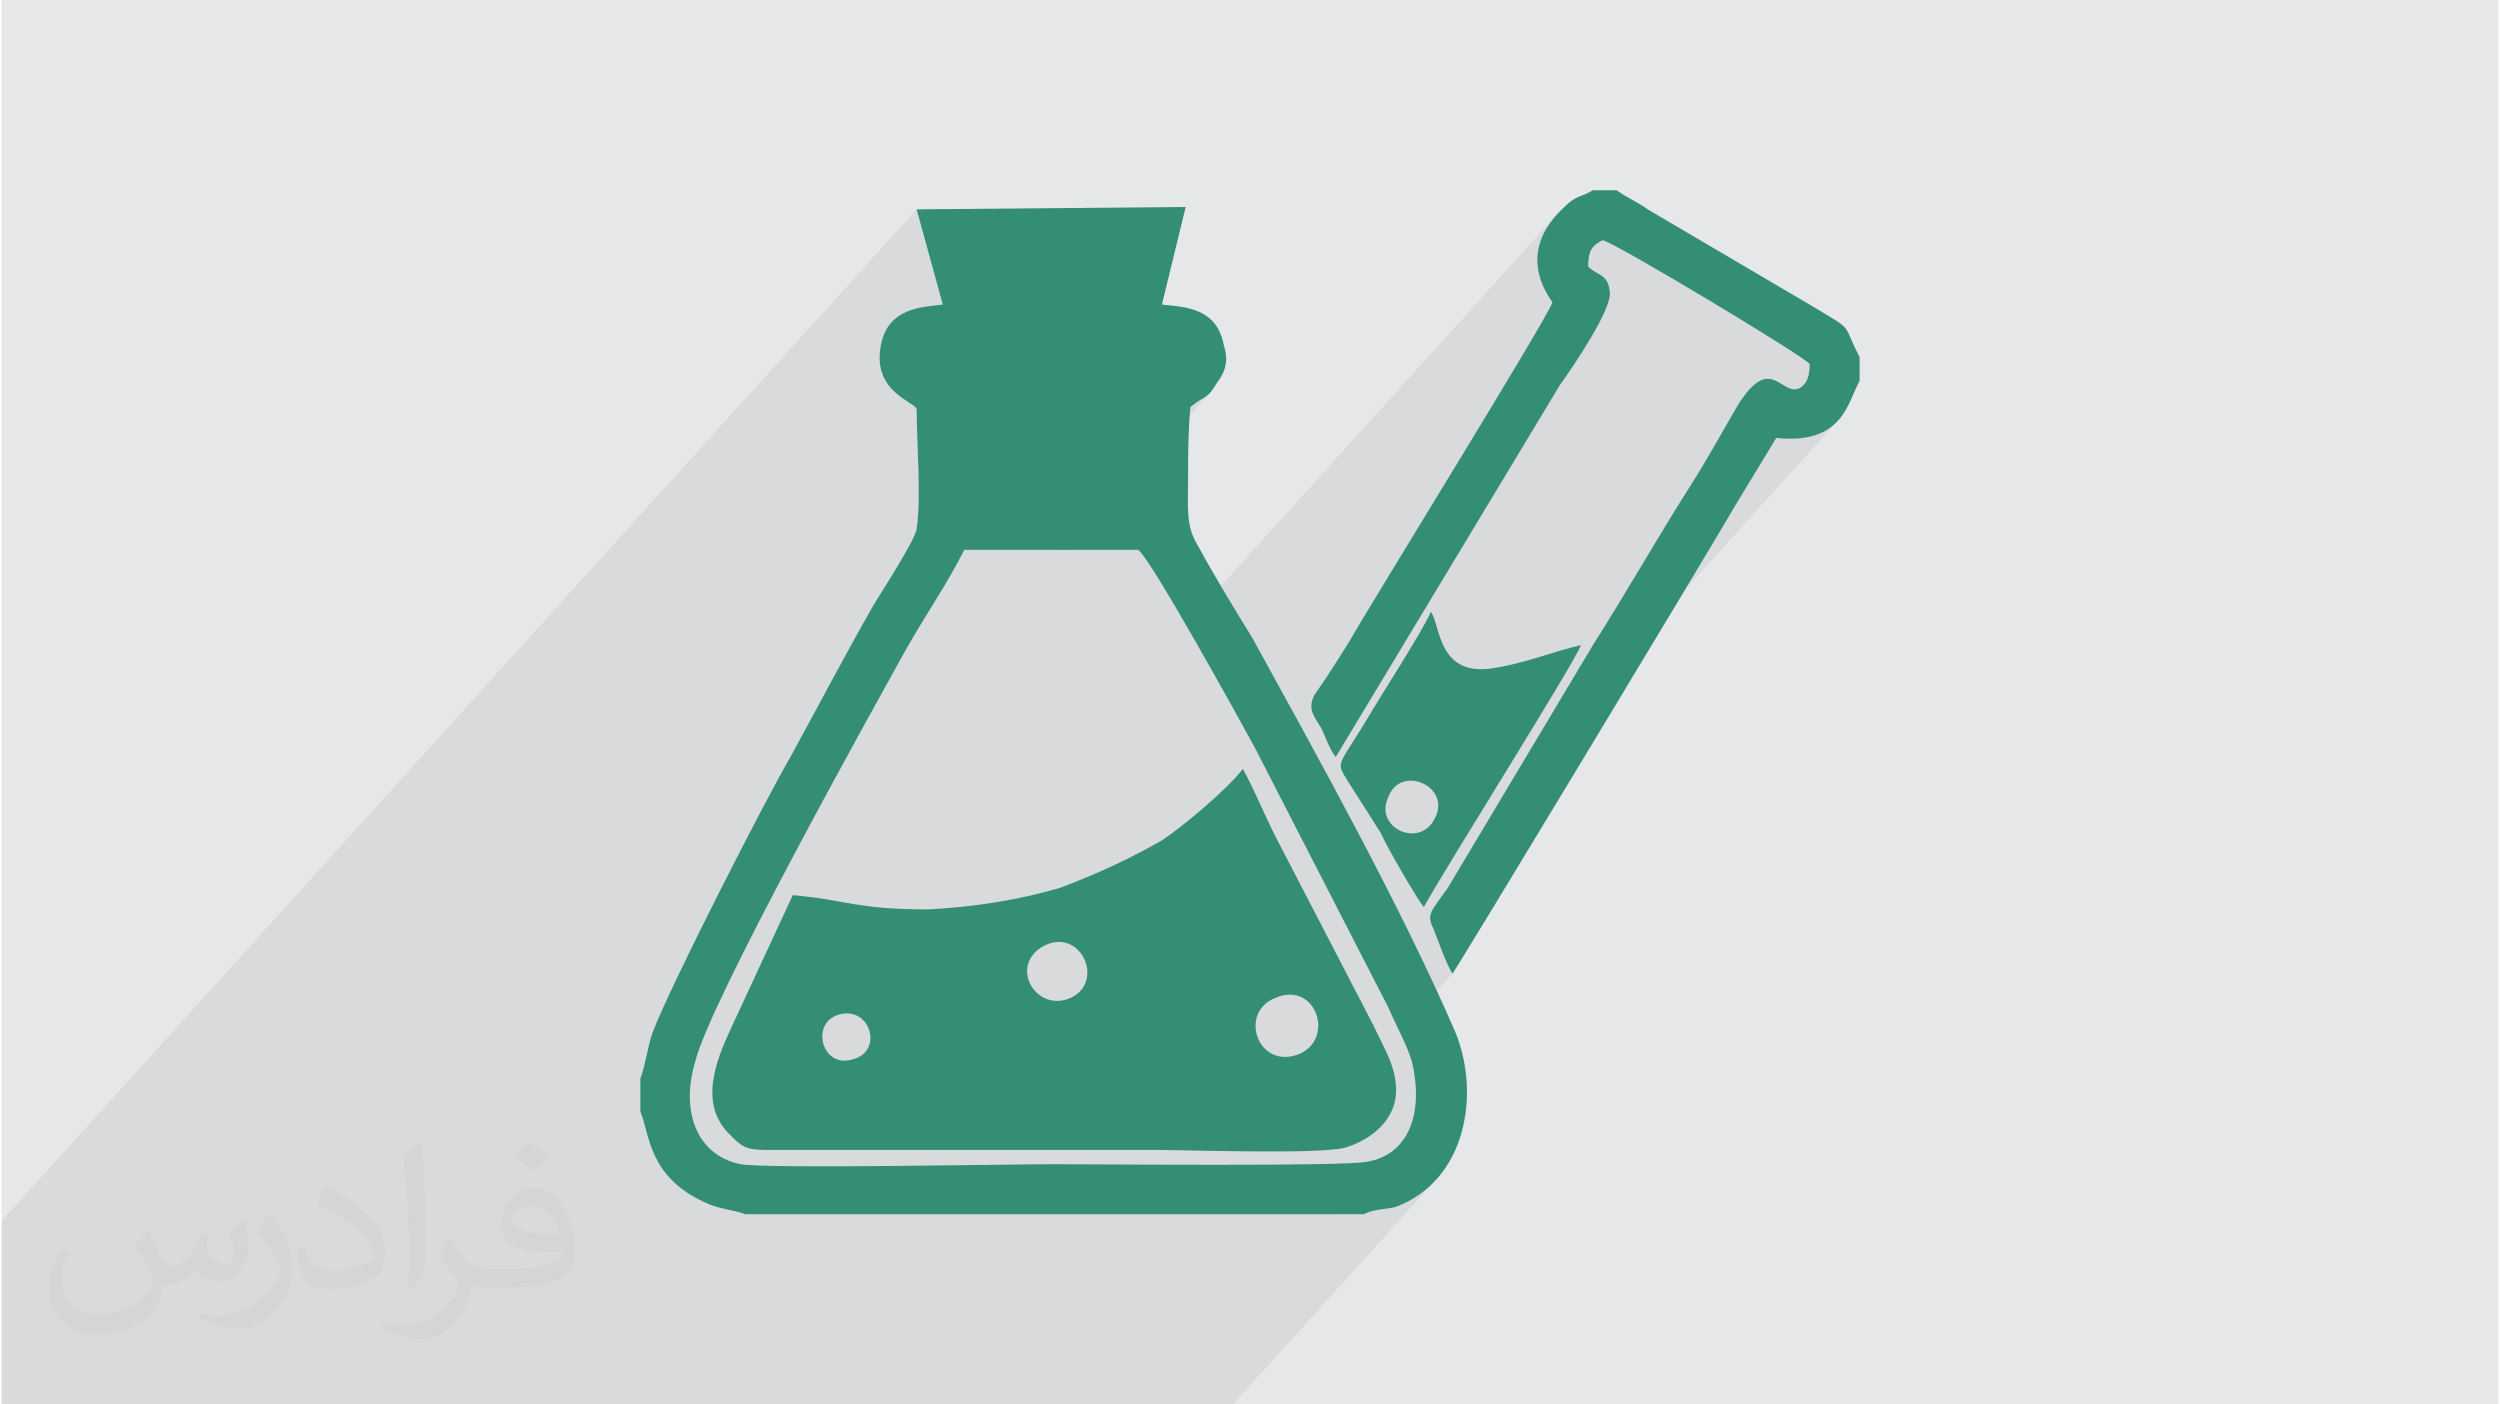 <?xml version="1.0" encoding="UTF-8"?>
<!DOCTYPE svg PUBLIC "-//W3C//DTD SVG 1.0//EN" "http://www.w3.org/TR/2001/REC-SVG-20010904/DTD/svg10.dtd">
<!-- Creator: CorelDRAW 2017 -->
<svg xmlns="http://www.w3.org/2000/svg" xml:space="preserve" width="356px" height="200px" version="1.0" shape-rendering="geometricPrecision" text-rendering="geometricPrecision" image-rendering="optimizeQuality" fill-rule="evenodd" clip-rule="evenodd"
viewBox="0 0 35600 20025"
 xmlns:xlink="http://www.w3.org/1999/xlink">
 <g id="__x0023_Layer_x0020_1">
  <g id="_2597514566144">
   <path fill="#E6E7E8" d="M0 0l35600 0 0 20025 -35600 0 0 -20025z"/>
   <path fill="#373435" fill-opacity="0.078" d="M25303 6244l-2483 2745 46 -73 87 -141 87 -143 87 -142 86 -143 86 -143 86 -144 36 -59 2286 -2528 24 -34 18 -40 13 -43 10 -49 5 -55 2 -60 -33 -32 -92 -65 -142 -94 -185 -119 -220 -137 -245 -151 -263 -160 -272 -163 -273 -163 -265 -156 -249 -145 -225 -129 -192 -107 -152 -82 -102 -49 -44 -14 -48 26 -41 28 -35 31 -645 713 -3 -4 -50 -89 -39 -89 -31 -89 -21 -88 -12 -87 -3 -87 7 -87 16 -85 24 -85 34 -84 43 -82 52 -81 61 -80 69 -79 -5318 5879 -133 -229 -128 -215 -117 -192 -104 -165 -87 -131 -67 -91 -45 -44 -999 0 2033 -2247 -37 37 -38 28 -40 25 -47 28 -56 38 -69 54 -1842 2037 -1383 0 -2190 2421 12 -22 73 -137 74 -136 73 -136 73 -136 74 -135 73 -134 74 -135 73 -134 75 -134 74 -134 76 -134 76 -133 55 -90 83 -133 100 -160 105 -173 101 -172 86 -156 59 -124 22 -79 11 -86 8 -94 6 -100 3 -104 2 -109 0 -113 -2 -114 -3 -116 -3 -116 -4 -116 -5 -114 -4 -112 -3 -108 -3 -104 -3 -99 0 -92 -28 -41 -71 -50 -98 -65 -109 -86 -102 -113 -79 -147 -7 -33 867 -959 -373 -1358 -13047 14424 0 1215 0 157 0 398 0 846 213 0 1535 0 372 0 584 0 193 0 1190 0 96 0 307 0 222 0 192 0 278 0 152 0 215 0 1280 0 17 0 81 0 4 0 487 0 173 0 171 0 2 0 47 0 85 0 252 0 756 0 52 0 415 0 24 0 106 0 7 0 60 0 479 0 53 0 57 0 493 0 22 0 477 0 681 0 35 0 33 0 332 0 70 0 61 0 184 0 293 0 13 0 15 0 29 0 4 0 26 0 200 0 370 0 368 0 94 0 84 0 234 0 369 0 486 0 559 0 155 0 238 0 497 0 397 0 349 0 229 0 2932 -3241 -127 131 -144 116 -163 99 -181 80 -54 12 -58 9 -60 9 -62 9 -59 10 -56 13 -50 18 -42 22 -398 0 886 -979 63 -76 53 -84 45 -92 35 -99 26 -105 17 -112 8 -116 -1 -122 -9 -126 -19 -129 -27 -133 -30 -92 -38 -97 -43 -100 -46 -101 -17 -36 751 -830 -38 -69 -38 -79 -37 -86 -36 -88 -34 -89 -32 -85 -30 -80 -27 -69 -30 -69 -14 -59 1 -55 18 -55 33 -61 49 -73 66 -91 81 -114 902 -1508 4670 -5164 -138 122 -186 92 -246 48 -317 -7z"/>
   <g>
    <path fill="#338E73" d="M16204 7840c170,102 1460,2444 1664,2818l1901 3700c102,238 272,544 340,781 169,713 -34,1324 -645,1426 -374,68 -3803,34 -4448,34 -713,0 -4074,68 -4482,0 -645,-136 -848,-781 -645,-1460 204,-849 2513,-4991 3022,-5907 271,-476 577,-917 815,-1392l2478 0zm-7096 7537l0 475c136,306 102,917 917,1290 204,102 408,102 577,170l8828 0c101,-68 305,-68 441,-102 1018,-373 1222,-1629 849,-2512 -781,-1799 -1935,-3871 -2886,-5602 -272,-441 -543,-883 -781,-1324 -170,-272 -136,-543 -136,-917 0,-339 0,-713 34,-1052 204,-170 238,-102 374,-340 135,-170 169,-339 101,-543 -101,-543 -577,-543 -882,-577l339 -1392 -3836 34 373 1358c-271,34 -781,34 -882,577 -136,679 509,815 509,917 0,475 68,1256 0,1697 0,136 -509,917 -611,1087 -408,713 -781,1426 -1189,2173 -339,577 -1697,3225 -1969,3938 -68,204 -102,475 -170,645z"/>
    <path fill="#338E73" d="M11960 14460c442,-102 611,543 170,645 -441,136 -611,-543 -170,-645zm6213 -237c578,-238 849,611 306,814 -577,204 -849,-611 -306,-814zm-3293 -747c509,-238 849,509 374,747 -510,237 -917,-476 -374,-747zm-4481 1188c-204,441 -476,1086 0,1528 135,136 203,203 475,203 1833,0 3701,0 5534,0 509,0 2377,68 2750,-33 339,-102 645,-340 713,-680 68,-407 -170,-746 -306,-1052l-1426 -2750c-135,-272 -305,-679 -441,-917 -238,306 -849,815 -1154,1019 -476,271 -917,475 -1460,679 -577,170 -1222,271 -1867,305 -1053,0 -1155,-135 -1936,-203l-882 1901z"/>
    <path fill="#338E73" d="M26492 5429l0 -339c-272,-510 -34,-340 -713,-747l-2309 -1358c-136,-102 -306,-170 -442,-272l-339 0c-170,102 -238,68 -407,238 -442,407 -510,882 -170,1358 -34,170 -2682,4447 -2886,4821 -170,272 -340,543 -509,781 -102,204 0,305 101,475 68,136 102,272 204,408l3192 -5297c169,-238 780,-1120 713,-1358 -34,-238 -170,-204 -306,-339 0,-238 68,-306 204,-374 68,-34 2954,1698 2954,1766 0,169 -34,271 -136,339 -272,136 -408,-509 -883,238 -238,407 -441,781 -679,1154 -475,747 -917,1528 -1392,2275l-2071 3463c-238,339 -306,373 -204,577 68,170 170,475 272,645 102,-136 3667,-6043 4040,-6688l577 -951c951,102 1019,-509 1189,-815z"/>
    <path fill="#338E73" d="M20448 11642c-204,476 -883,170 -679,-271 170,-476 883,-170 679,271zm-170 1290c340,-611 2139,-3463 2241,-3734 -441,102 -815,271 -1324,339 -713,68 -679,-611 -815,-815 -136,306 -713,1189 -950,1596 -374,611 -408,543 -238,815l475 747c68,170 543,984 611,1052z"/>
   </g>
   <path fill="#373435" fill-opacity="0.031" d="M2082 17547c68,104 112,203 155,312 32,64 49,183 199,183 44,0 107,-14 163,-45 63,-33 111,-83 136,-159l60 -202 146 -72 10 10c-20,77 -25,149 -25,206 0,170 146,234 262,234 68,0 129,-34 129,-95 0,-81 -34,-217 -78,-339 68,-68 136,-136 214,-191l12 6c34,144 53,287 53,381 0,93 -41,196 -75,264 -70,132 -194,238 -344,238 -114,0 -241,-58 -328,-163l-5 0c-82,101 -209,193 -412,193l-63 0c-10,134 -39,229 -83,314 -121,237 -480,404 -818,404 -470,0 -706,-272 -706,-633 0,-223 73,-431 185,-578l92 38c-70,134 -117,262 -117,385 0,338 275,499 592,499 294,0 658,-187 724,-404 -25,-237 -114,-348 -250,-565 41,-72 94,-144 160,-221l12 0zm5421 -1274c99,62 196,136 291,221 -53,74 -119,142 -201,202 -95,-77 -190,-143 -287,-213 66,-74 131,-146 197,-210zm51 926c-160,0 -291,105 -291,183 0,168 320,219 703,217 -48,-196 -216,-400 -412,-400zm-359 895c208,0 390,-6 529,-41 155,-39 286,-118 286,-171 0,-15 0,-31 -5,-46 -87,8 -187,8 -274,8 -282,0 -498,-64 -583,-222 -21,-44 -36,-93 -36,-149 0,-152 66,-303 182,-406 97,-85 204,-138 313,-138 197,0 354,158 464,408 60,136 101,293 101,491 0,132 -36,243 -118,326 -153,148 -435,204 -867,204l-196 0 0 0 -51 0c-107,0 -184,-19 -245,-66l-10 0c3,25 5,50 5,72 0,97 -32,221 -97,320 -192,287 -400,410 -580,410 -182,0 -405,-70 -606,-161l36 -70c65,27 155,46 279,46 325,0 752,-314 805,-619 -12,-25 -34,-58 -65,-93 -95,-113 -155,-208 -211,-307 48,-95 92,-171 133,-239l17 -2c139,282 265,445 546,445l44 0 0 0 204 0zm-1408 299c24,-130 26,-276 26,-413l0 -202c0,-377 -48,-926 -87,-1282 68,-75 163,-161 238,-219l22 6c51,450 63,972 63,1452 0,126 -5,250 -17,340 -7,114 -73,201 -214,332l-31 -14zm-1449 -596c7,177 94,318 398,318 189,0 349,-50 526,-135 32,-14 49,-33 49,-49 0,-111 -85,-258 -228,-392 -139,-126 -323,-237 -495,-311 -59,-25 -78,-52 -78,-77 0,-51 68,-158 124,-235l19 -2c197,103 417,256 580,427 148,157 240,316 240,489 0,128 -39,250 -102,361 -216,109 -446,192 -674,192 -277,0 -466,-130 -466,-436 0,-33 0,-84 12,-150l95 0zm-501 -503l172 278c63,103 122,215 122,392l0 227c0,183 -117,379 -306,573 -148,132 -279,188 -400,188 -180,0 -386,-56 -624,-159l27 -70c75,21 162,37 269,37 342,-2 692,-252 852,-557 19,-35 26,-68 26,-90 0,-36 -19,-75 -34,-110 -87,-165 -184,-315 -291,-453 56,-89 112,-174 173,-258l14 2z"/>
  </g>
 </g>
</svg>
